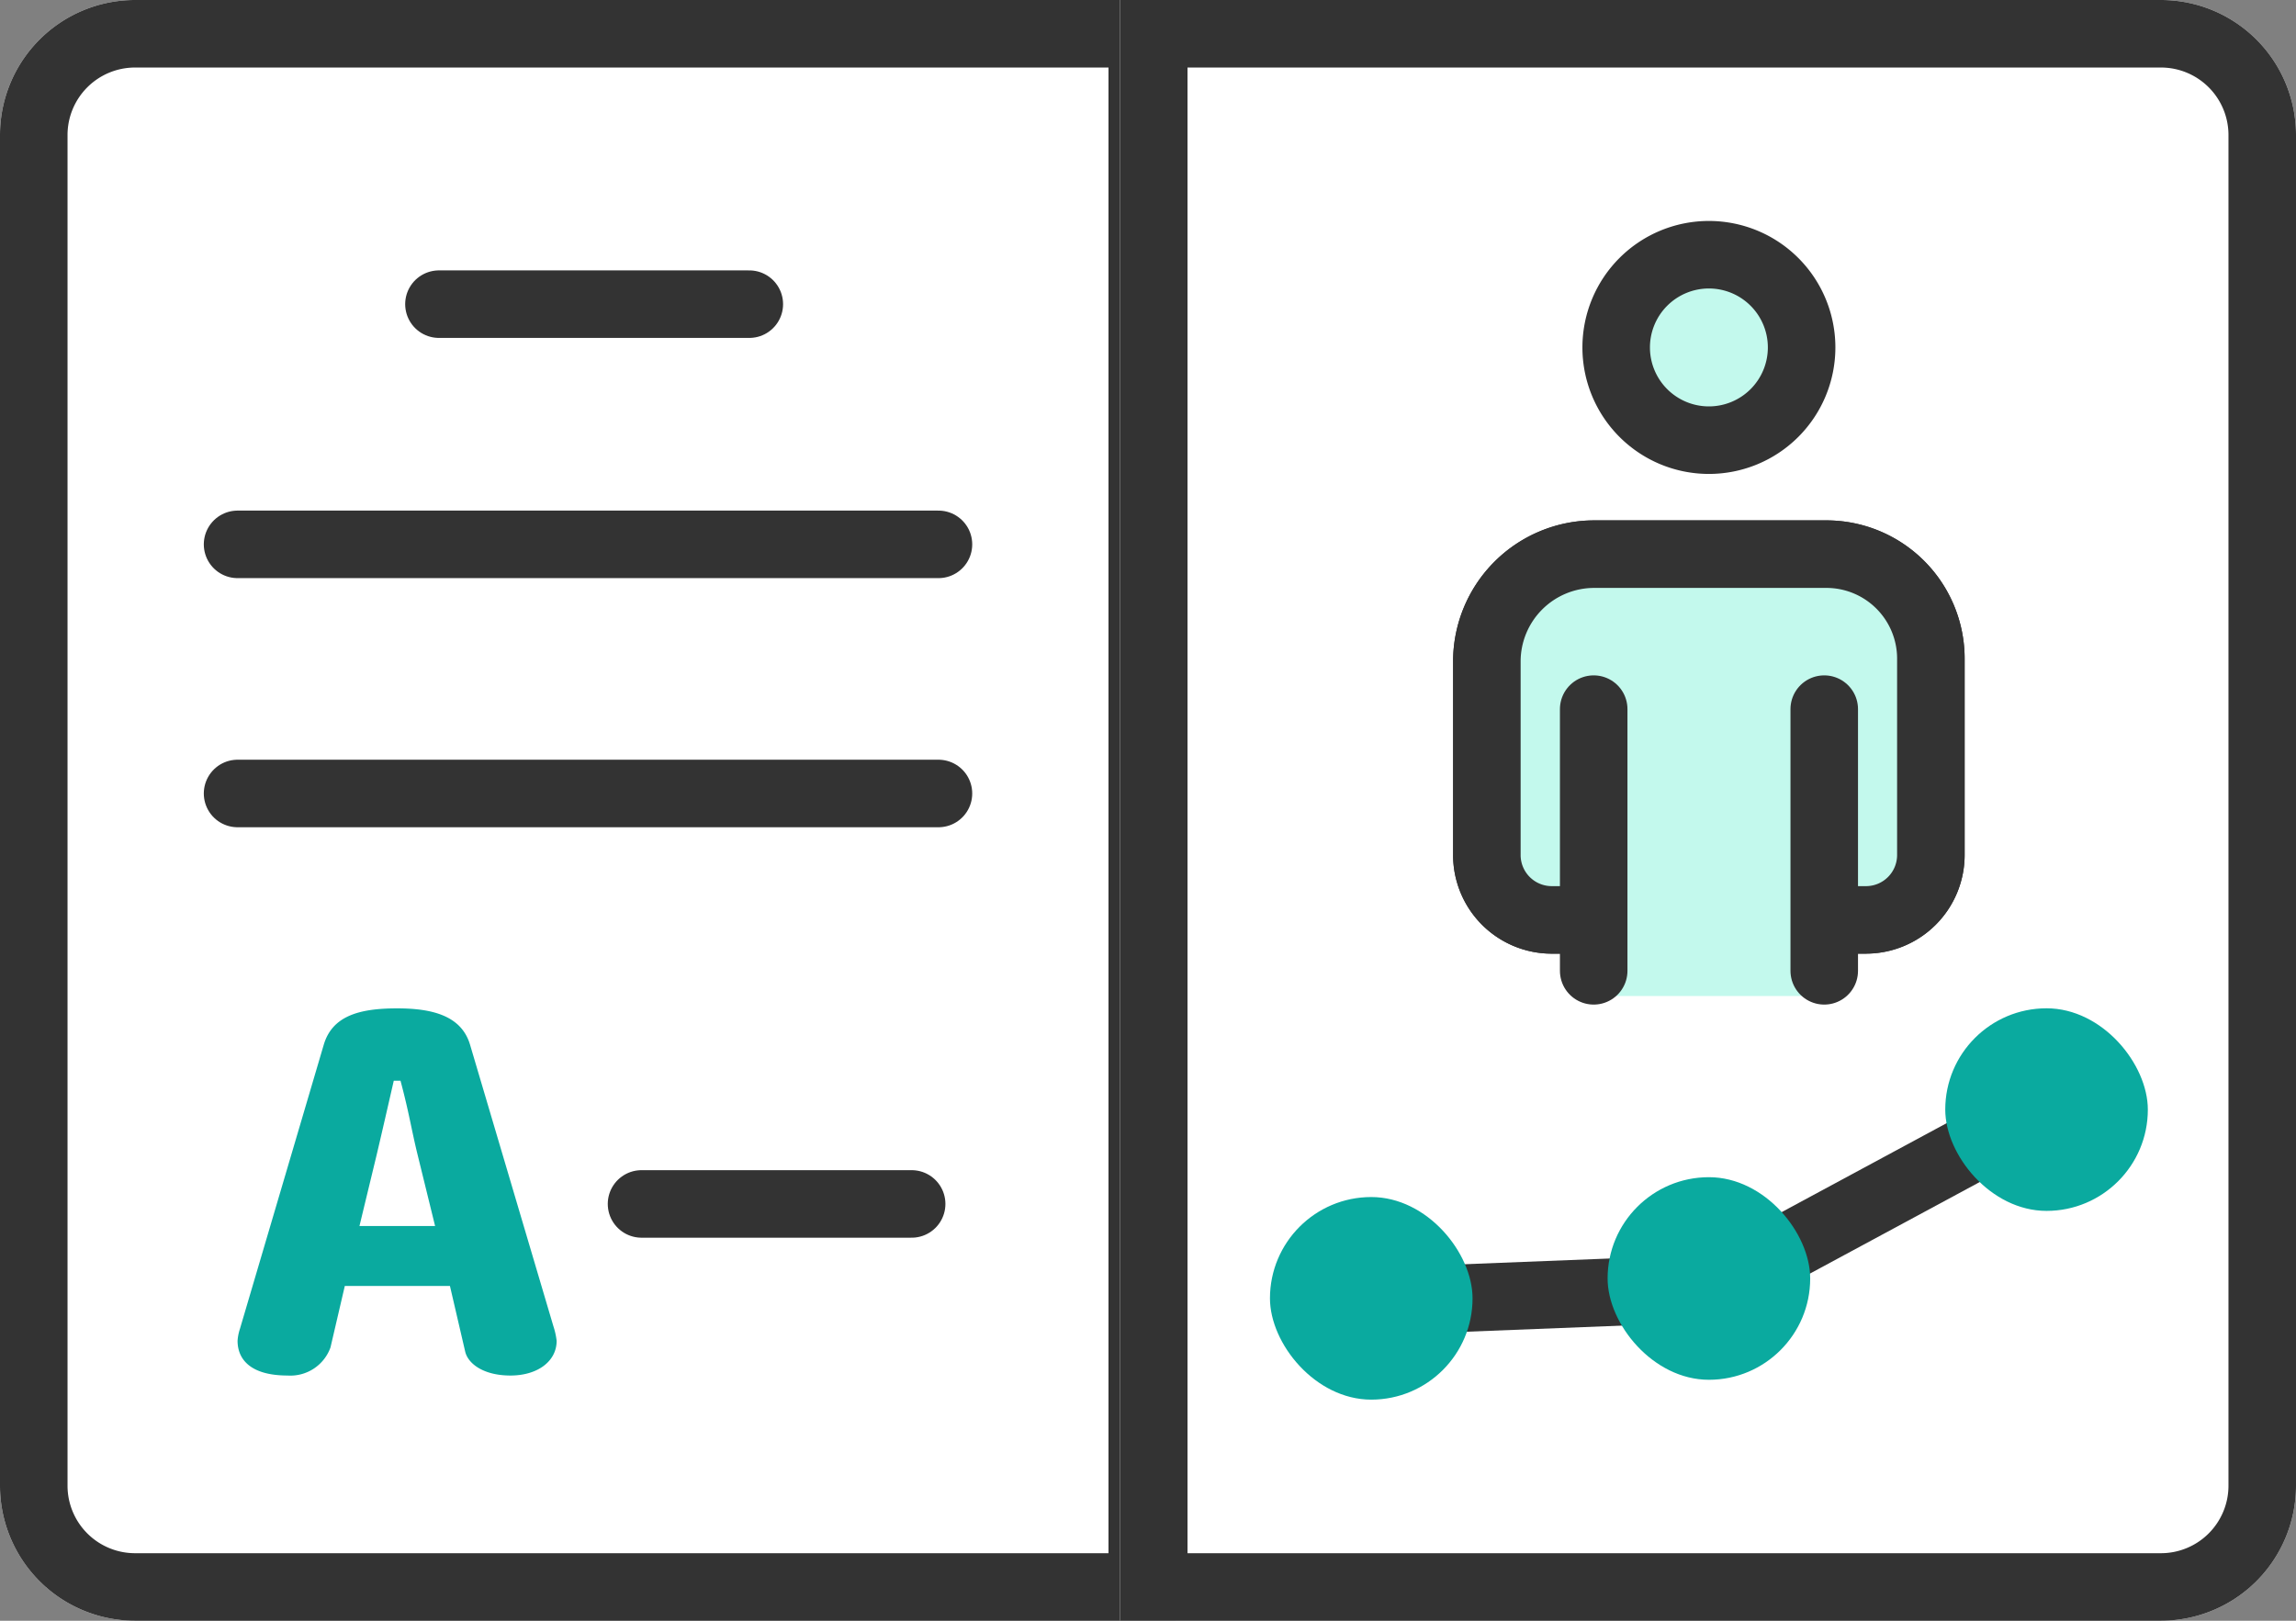 <svg xmlns="http://www.w3.org/2000/svg" width="34" height="24" viewBox="0 0 34 24"><rect x="0" y="0" width="34" height="24" fill="#808080" stroke="none"/><g fill="#fff" stroke="#333" stroke-width="1"><path d="M2,0H17.415a0,0,0,0,1,0,0V24a0,0,0,0,1,0,0H2a2,2,0,0,1-2-2V2A2,2,0,0,1,2,0Z" stroke="none"/><path d="M2,.5H16.915a0,0,0,0,1,0,0v23a0,0,0,0,1,0,0H2A1.5,1.5,0,0,1,.5,22V2A1.5,1.5,0,0,1,2,.5Z" fill="none"/></g><g transform="translate(16.585)" fill="#fff" stroke="#333" stroke-width="1"><path d="M0,0H15.415a2,2,0,0,1,2,2V22a2,2,0,0,1-2,2H0a0,0,0,0,1,0,0V0A0,0,0,0,1,0,0Z" stroke="none"/><path d="M.5.5H15.415a1.5,1.5,0,0,1,1.5,1.5V22a1.5,1.5,0,0,1-1.5,1.5H.5a0,0,0,0,1,0,0V.5A0,0,0,0,1,.5.5Z" fill="none"/></g><line x2="4" transform="translate(9.5 17.828)" fill="none" stroke="#333" stroke-linecap="round" stroke-miterlimit="10" stroke-width="1"/><path d="M4.873,1.863a1.1,1.1,0,0,0-.049-.219L3.59-2.524c-.127-.423-.55-.536-1.079-.536-.564,0-.959.113-1.086.536L.183,1.686a.711.711,0,0,0-.035.176c0,.282.2.515.741.515a.631.631,0,0,0,.635-.416l.212-.91H3.293l.226.973c.042.176.268.353.67.353S4.873,2.166,4.873,1.863Zm-1.8-1.7H1.953L2.207-.888c.085-.36.141-.607.254-1.1h.1c.127.473.162.726.254,1.1Z" transform="translate(3.37 17.992)" fill="#0aaa9f"/><g transform="translate(20.079 4.238)"><g transform="translate(1.941 -0.467)"><path d="M6.614,17.647H1.963A.961.961,0,0,1,1,16.685V13.82a1.59,1.59,0,0,1,1.589-1.589H6.028a1.547,1.547,0,0,1,1.547,1.547v2.907a.961.961,0,0,1-.961.961" transform="translate(-1.002 -7.796)" fill="#a2f6e4" stroke="#333" stroke-width="1"/><path d="M6.614,17.647H1.963A.961.961,0,0,1,1,16.685V13.82a1.59,1.59,0,0,1,1.589-1.589H6.028a1.547,1.547,0,0,1,1.547,1.547v2.907A.961.961,0,0,1,6.614,17.647Z" transform="translate(-1.002 -7.796)" fill="#c3f9ed" stroke="#333" stroke-linecap="round" stroke-miterlimit="10" stroke-width="1"/><rect width="3.548" height="4.247" transform="translate(1.579 6.731)" fill="#c3f9ed"/><line y2="3.875" transform="translate(1.58 6.73)" fill="none" stroke="#333" stroke-linecap="round" stroke-miterlimit="10" stroke-width="1"/><line y2="3.875" transform="translate(4.994 6.73)" fill="none" stroke="#333" stroke-linecap="round" stroke-miterlimit="10" stroke-width="1"/><path d="M6.369,2.375A1.373,1.373,0,1,1,7.742,3.749,1.373,1.373,0,0,1,6.369,2.375" transform="translate(-4.456 -1.002)" fill="#c3f9ed" stroke="#333" stroke-width="1"/></g></g><line x2="4.596" transform="translate(6.5 4.504)" fill="none" stroke="#333" stroke-linecap="round" stroke-miterlimit="10" stroke-width="1"/><g transform="translate(801.326 596.08) rotate(180)"><path d="M767.928-16913.113l5.008-2.7,5.078-.2" transform="translate(3.045 17492.816)" fill="none" stroke="#333" stroke-width="1"/><rect width="3" height="3" rx="1.5" transform="translate(779.52 575.354)" fill="#0aaa9f"/><rect width="3" height="3" rx="1.5" transform="translate(774.52 575.648)" fill="#0aaa9f"/><rect width="3" height="3" rx="1.5" transform="translate(769.52 578.149)" fill="#0aaa9f"/></g><g transform="translate(3.518 8.061)"><line x2="10.379" fill="none" stroke="#333" stroke-linecap="round" stroke-miterlimit="10" stroke-width="1"/><line x2="10.379" transform="translate(0 3.689)" fill="none" stroke="#333" stroke-linecap="round" stroke-miterlimit="10" stroke-width="1"/></g></svg>